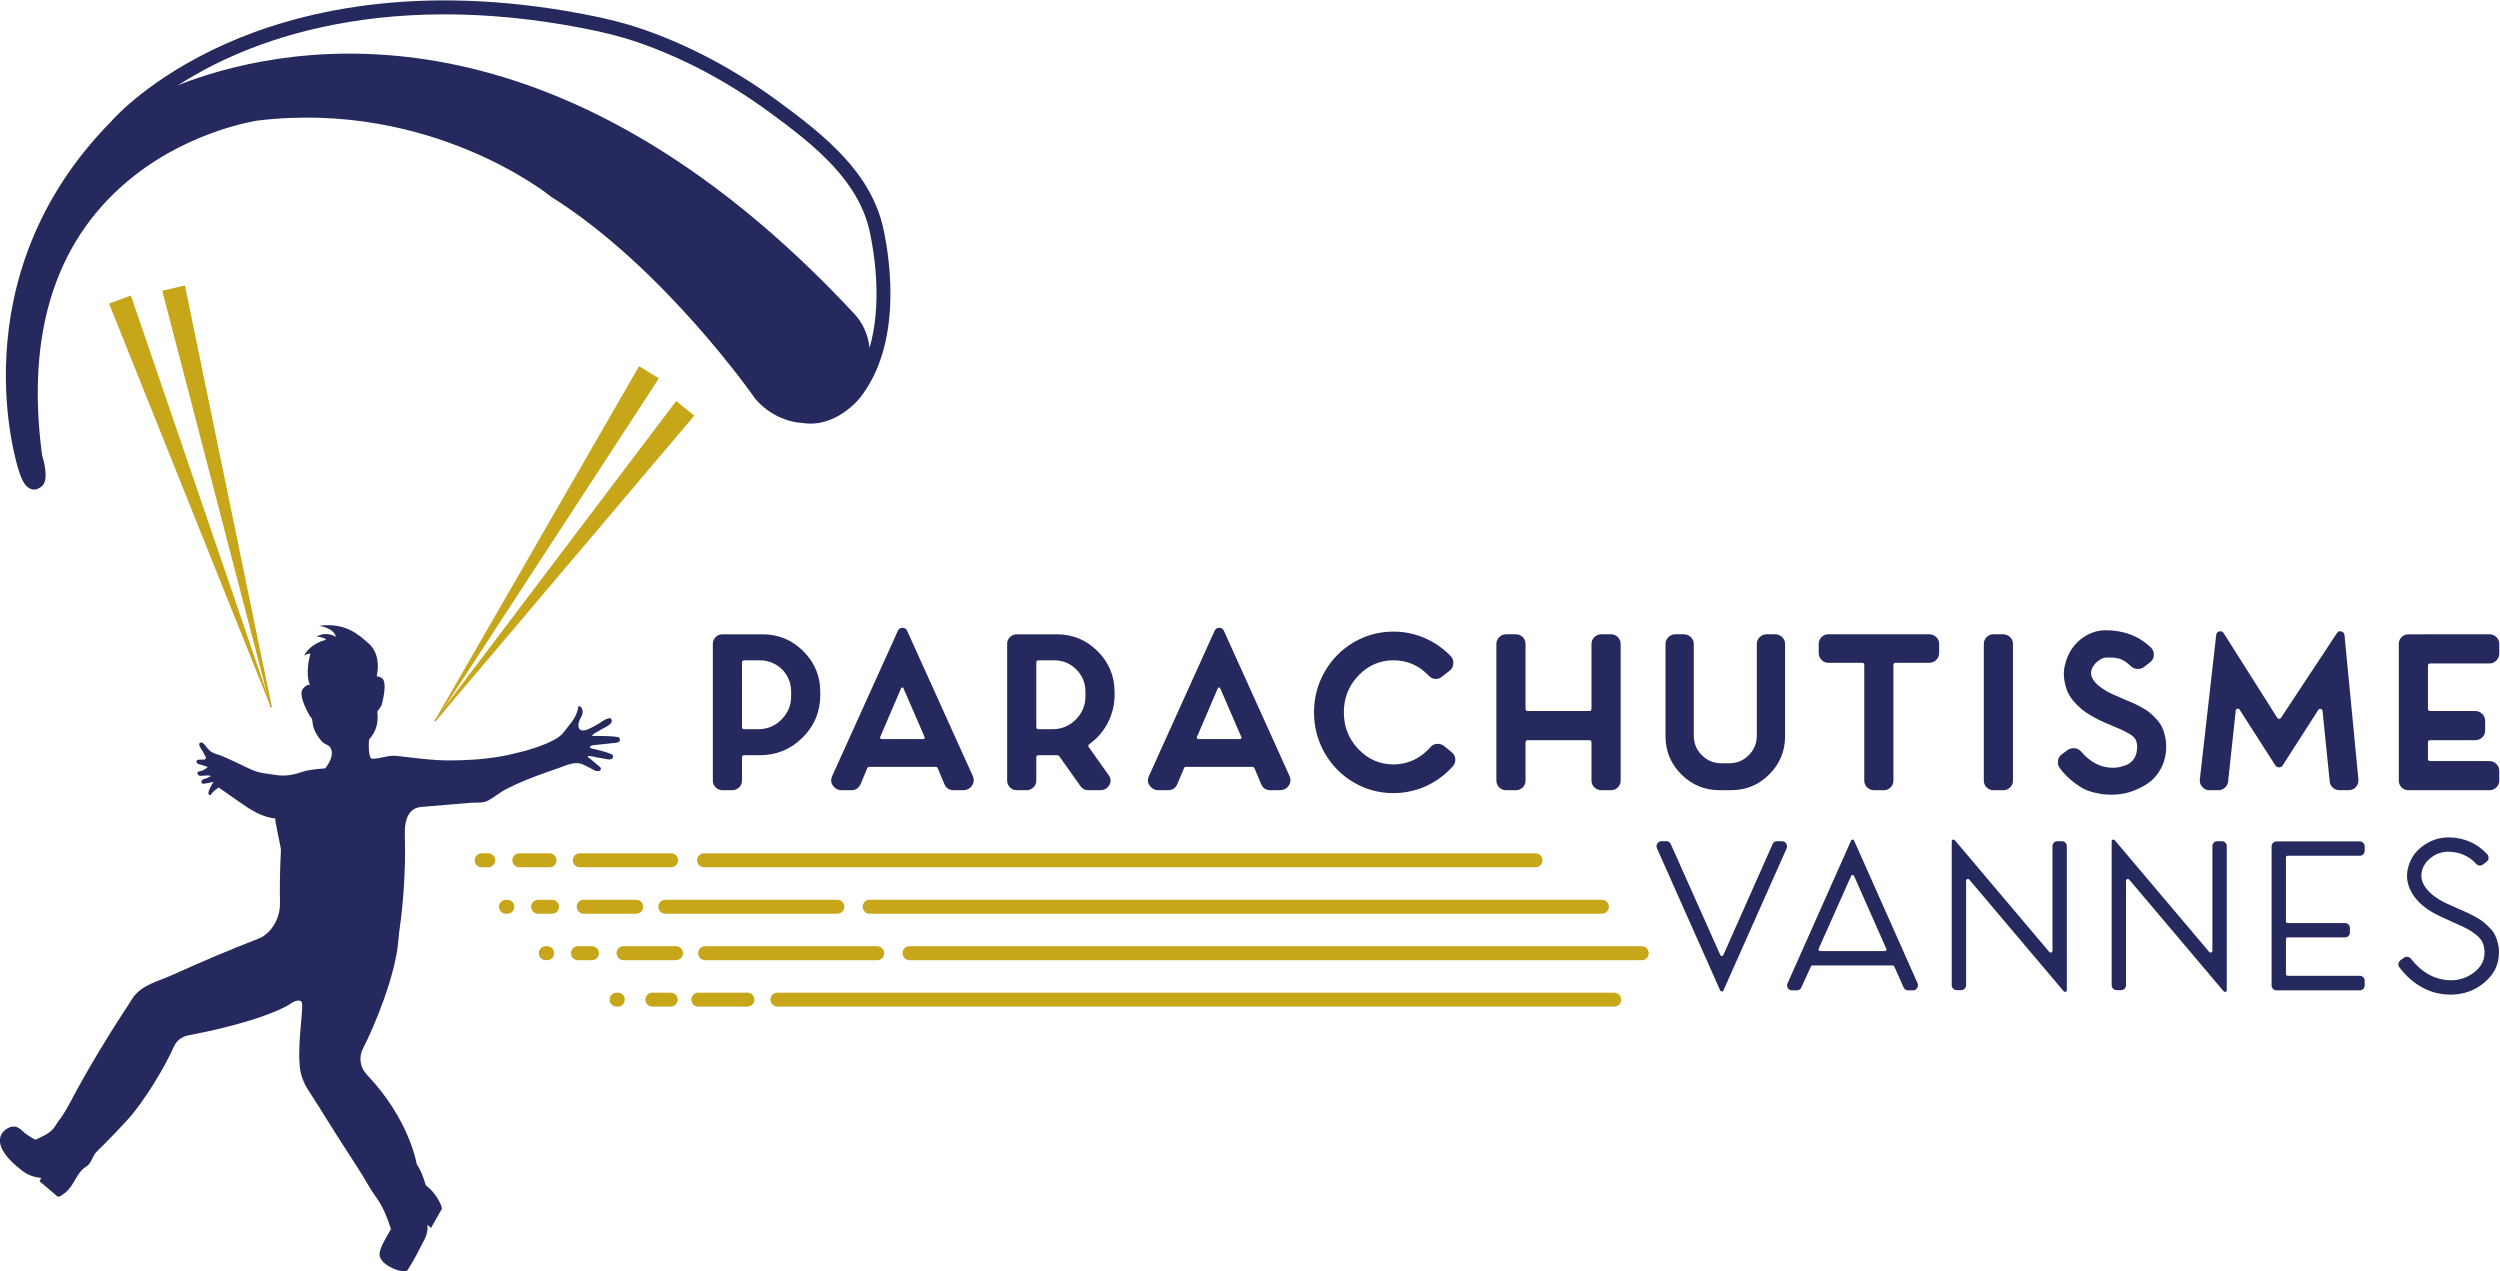 <?xml version="1.0" encoding="UTF-8" standalone="no"?>
<svg
   xmlns:dc="http://purl.org/dc/elements/1.1/"
   xmlns:cc="http://creativecommons.org/ns#"
   xmlns:rdf="http://www.w3.org/1999/02/22-rdf-syntax-ns#"
   xmlns:svg="http://www.w3.org/2000/svg"
   xmlns="http://www.w3.org/2000/svg"
   viewBox="0 0 746.975 379.809"
   height="379.809"
   width="746.975"
   xml:space="preserve"
   id="svg2"
   version="1.1"><defs
     id="defs6"><clipPath
       id="clipPath18"
       clipPathUnits="userSpaceOnUse"><path
         id="path16"
         d="M 0,428.346 H 719.68 V 0 H 0 Z" /></clipPath></defs><g
     transform="matrix(1.333,0,0,-1.333,-106.299,475.469)"
     id="g10"><g
       id="g14"
       clip-path="url(#clipPath18)"><g
         id="g20"
         transform="translate(257.075,201.692)"><path
           d="m 0,0 c 0,1.273 -0.311,2.446 -0.93,3.52 -0.621,1.072 -1.467,1.917 -2.54,2.539 -1.073,0.619 -2.245,0.93 -3.519,0.93 h -3.52 c -0.336,0 -0.503,-0.169 -0.503,-0.503 V -7.945 c 0,-0.335 0.167,-0.503 0.503,-0.503 h 3.168 c 2.011,0 3.737,0.721 5.178,2.162 C -0.722,-4.845 0,-3.119 0,-1.106 Z m -6.437,12.821 c 3.587,0 6.645,-1.266 9.177,-3.796 2.531,-2.531 3.796,-5.573 3.796,-9.126 v -0.654 c 0,-3.754 -1.325,-6.948 -3.972,-9.578 -2.648,-2.632 -5.85,-3.947 -9.604,-3.947 h -3.469 c -0.336,0 -0.503,-0.168 -0.503,-0.504 v -5.178 c 0,-0.603 -0.218,-1.115 -0.653,-1.534 -0.436,-0.42 -0.956,-0.628 -1.559,-0.628 h -2.162 c -0.604,0 -1.115,0.208 -1.533,0.628 -0.42,0.419 -0.629,0.931 -0.629,1.534 v 30.621 c 0,0.604 0.209,1.114 0.629,1.533 0.418,0.419 0.929,0.629 1.533,0.629 z"
           style="fill:#25295d;fill-opacity:1;fill-rule:nonzero;stroke:none"
           id="path22" /></g><g
         id="g24"
         transform="translate(286.74,191.032)"><path
           d="m 0,0 c 0.1,0 0.184,0.051 0.25,0.15 0.068,0.102 0.068,0.203 0,0.303 l -4.726,10.911 c -0.033,0.134 -0.116,0.201 -0.251,0.201 -0.134,0 -0.234,-0.067 -0.301,-0.201 L -9.704,0.453 C -9.739,0.353 -9.73,0.252 -9.68,0.15 -9.628,0.051 -9.537,0 -9.402,0 Z M -3.671,24.287 11.061,-8.296 c 0.403,-0.973 0.218,-1.828 -0.552,-2.564 -0.436,-0.403 -0.99,-0.603 -1.661,-0.603 H 6.787 c -1.039,0 -1.743,0.468 -2.111,1.407 l -1.459,3.469 c -0.1,0.234 -0.251,0.353 -0.452,0.353 h -14.934 c -0.234,0 -0.385,-0.119 -0.453,-0.353 l -1.457,-3.469 c -0.402,-0.939 -1.106,-1.407 -2.111,-1.407 h -2.113 c -0.671,0 -1.206,0.2 -1.608,0.603 -0.805,0.736 -0.989,1.591 -0.553,2.564 l 14.731,32.583 c 0.202,0.435 0.546,0.653 1.031,0.653 0.487,0 0.831,-0.218 1.031,-0.653"
           style="fill:#25295d;fill-opacity:1;fill-rule:nonzero;stroke:none"
           id="path26" /></g><g
         id="g28"
         transform="translate(323.042,201.692)"><path
           d="m 0,0 c 0,1.911 -0.679,3.553 -2.037,4.927 -1.358,1.374 -3.009,2.062 -4.952,2.062 h -3.52 c -0.335,0 -0.503,-0.169 -0.503,-0.503 V -7.945 c 0,-0.335 0.168,-0.503 0.503,-0.503 h 3.168 c 2.011,0 3.737,0.721 5.178,2.162 C -0.721,-4.845 0,-3.119 0,-1.106 Z m -6.437,12.821 c 3.587,0 6.645,-1.266 9.177,-3.796 2.531,-2.531 3.796,-5.573 3.796,-9.126 v -0.654 c 0,-2.179 -0.494,-4.241 -1.483,-6.184 -0.99,-1.945 -2.372,-3.554 -4.149,-4.828 -0.267,-0.168 -0.319,-0.401 -0.151,-0.704 l 4.426,-6.235 c 0.635,-0.872 0.619,-1.743 -0.051,-2.614 -0.436,-0.536 -1.039,-0.804 -1.809,-0.804 H 0.654 c -0.739,0 -1.325,0.301 -1.76,0.905 l -4.777,6.737 c -0.101,0.134 -0.252,0.202 -0.452,0.202 h -0.705 -3.469 c -0.335,0 -0.503,-0.168 -0.503,-0.504 v -5.178 c 0,-0.603 -0.218,-1.115 -0.653,-1.534 -0.436,-0.42 -0.956,-0.628 -1.559,-0.628 h -2.163 c -0.603,0 -1.114,0.208 -1.532,0.628 -0.42,0.419 -0.629,0.931 -0.629,1.534 v 30.621 c 0,0.604 0.209,1.114 0.629,1.533 0.418,0.419 0.929,0.629 1.532,0.629 z"
           style="fill:#25295d;fill-opacity:1;fill-rule:nonzero;stroke:none"
           id="path30" /></g><g
         id="g32"
         transform="translate(357.735,191.032)"><path
           d="m 0,0 c 0.101,0 0.184,0.051 0.251,0.15 0.067,0.102 0.067,0.203 0,0.303 l -4.726,10.911 c -0.034,0.134 -0.117,0.201 -0.252,0.201 -0.133,0 -0.234,-0.067 -0.301,-0.201 L -9.704,0.453 C -9.738,0.353 -9.729,0.252 -9.679,0.15 -9.629,0.051 -9.537,0 -9.403,0 Z M -3.67,24.287 11.062,-8.296 c 0.402,-0.973 0.218,-1.828 -0.553,-2.564 -0.436,-0.403 -0.989,-0.603 -1.66,-0.603 H 6.788 c -1.039,0 -1.744,0.468 -2.112,1.407 l -1.458,3.469 c -0.101,0.234 -0.252,0.353 -0.452,0.353 h -14.934 c -0.235,0 -0.385,-0.119 -0.453,-0.353 l -1.458,-3.469 c -0.402,-0.939 -1.106,-1.407 -2.111,-1.407 h -2.112 c -0.671,0 -1.207,0.2 -1.61,0.603 -0.803,0.736 -0.988,1.591 -0.552,2.564 l 14.732,32.583 c 0.201,0.435 0.545,0.653 1.031,0.653 0.486,0 0.83,-0.218 1.031,-0.653"
           style="fill:#25295d;fill-opacity:1;fill-rule:nonzero;stroke:none"
           id="path34" /></g><g
         id="g36"
         transform="translate(405.099,188.116)"><path
           d="m 0,0 c 0.503,-0.402 0.788,-0.905 0.856,-1.508 0.032,-0.603 -0.135,-1.14 -0.503,-1.61 -1.71,-1.944 -3.73,-3.444 -6.06,-4.499 -2.329,-1.057 -4.768,-1.584 -7.315,-1.584 -3.218,0 -6.193,0.805 -8.925,2.413 -2.733,1.609 -4.894,3.805 -6.487,6.587 -1.592,2.782 -2.387,5.815 -2.387,9.1 0,3.286 0.795,6.319 2.387,9.102 1.593,2.782 3.754,4.978 6.487,6.586 2.732,1.61 5.707,2.414 8.925,2.414 2.446,0 4.777,-0.478 6.988,-1.433 2.213,-0.955 4.174,-2.321 5.883,-4.098 C 0.285,21.001 0.47,20.448 0.402,19.811 0.369,19.174 0.101,18.655 -0.401,18.252 l -1.761,-1.357 c -0.436,-0.369 -0.93,-0.537 -1.483,-0.503 -0.553,0.033 -1.031,0.268 -1.433,0.704 -2.179,2.313 -4.827,3.469 -7.944,3.469 -3.051,0 -5.666,-1.14 -7.844,-3.419 -2.18,-2.28 -3.268,-5.028 -3.268,-8.247 0,-3.217 1.088,-5.965 3.268,-8.246 2.178,-2.279 4.793,-3.419 7.844,-3.419 1.072,0 2.112,0.152 3.117,0.453 1.006,0.301 1.944,0.746 2.816,1.333 0.871,0.585 1.659,1.282 2.363,2.085 0.368,0.437 0.846,0.68 1.433,0.73 0.586,0.051 1.114,-0.093 1.584,-0.427 z"
           style="fill:#25295d;fill-opacity:1;fill-rule:nonzero;stroke:none"
           id="path38" /></g><g
         id="g40"
         transform="translate(440.849,214.514)"><path
           d="m 0,0 c 0.603,0 1.114,-0.21 1.533,-0.629 0.419,-0.419 0.629,-0.93 0.629,-1.533 v -30.622 c 0,-0.602 -0.21,-1.114 -0.629,-1.533 -0.419,-0.42 -0.93,-0.628 -1.533,-0.628 h -2.162 c -0.604,0 -1.123,0.208 -1.559,0.628 -0.436,0.419 -0.653,0.931 -0.653,1.533 v 8.548 c 0,0.335 -0.168,0.503 -0.503,0.503 h -13.777 c -0.335,0 -0.504,-0.168 -0.504,-0.503 v -8.548 c 0,-0.602 -0.208,-1.114 -0.628,-1.533 -0.419,-0.42 -0.93,-0.628 -1.533,-0.628 h -2.213 c -0.603,0 -1.114,0.208 -1.533,0.628 -0.419,0.419 -0.628,0.931 -0.628,1.533 v 30.622 c 0,0.603 0.209,1.114 0.628,1.533 0.419,0.419 0.93,0.629 1.533,0.629 h 2.213 c 0.603,0 1.114,-0.21 1.533,-0.629 0.42,-0.419 0.628,-0.93 0.628,-1.533 v -14.532 c 0,-0.335 0.169,-0.503 0.504,-0.503 h 13.777 c 0.335,0 0.503,0.168 0.503,0.503 v 14.532 c 0,0.603 0.217,1.114 0.653,1.533 C -3.285,-0.21 -2.766,0 -2.162,0 Z"
           style="fill:#25295d;fill-opacity:1;fill-rule:nonzero;stroke:none"
           id="path42" /></g><g
         id="g44"
         transform="translate(477.653,214.514)"><path
           d="m 0,0 c 0.603,0 1.123,-0.21 1.559,-0.629 0.435,-0.419 0.653,-0.93 0.653,-1.533 v -20.715 c 0,-3.32 -1.181,-6.161 -3.545,-8.524 -2.363,-2.362 -5.22,-3.544 -8.573,-3.544 h -2.564 c -3.352,0 -6.21,1.182 -8.572,3.544 -2.363,2.363 -3.545,5.204 -3.545,8.524 v 20.715 c 0,0.603 0.218,1.114 0.654,1.533 0.435,0.419 0.937,0.629 1.508,0.629 h 1.961 c 0.604,0 1.122,-0.21 1.558,-0.629 0.436,-0.419 0.654,-0.93 0.654,-1.533 v -20.565 c 0,-1.709 0.603,-3.168 1.811,-4.374 1.207,-1.207 2.664,-1.811 4.374,-1.811 h 1.76 c 1.709,0 3.167,0.604 4.374,1.811 1.206,1.206 1.81,2.665 1.81,4.374 v 20.565 c 0,0.603 0.217,1.114 0.653,1.533 C -3.034,-0.21 -2.514,0 -1.911,0 Z"
           style="fill:#25295d;fill-opacity:1;fill-rule:nonzero;stroke:none"
           id="path46" /></g><g
         id="g48"
         transform="translate(512.195,214.514)"><path
           d="m 0,0 c 0.604,0 1.124,-0.21 1.56,-0.629 0.434,-0.419 0.652,-0.93 0.652,-1.533 V -4.173 C 2.212,-4.777 1.994,-5.297 1.56,-5.732 1.124,-6.168 0.604,-6.386 0,-6.386 h -7.542 c -0.336,0 -0.503,-0.168 -0.503,-0.503 v -25.895 c 0,-0.602 -0.21,-1.114 -0.628,-1.533 -0.42,-0.42 -0.931,-0.628 -1.534,-0.628 h -2.162 c -0.603,0 -1.123,0.208 -1.559,0.628 -0.436,0.419 -0.653,0.931 -0.653,1.533 v 25.895 c 0,0.335 -0.168,0.503 -0.503,0.503 h -7.542 c -0.603,0 -1.115,0.218 -1.534,0.654 -0.419,0.435 -0.628,0.955 -0.628,1.559 v 2.011 c 0,0.603 0.209,1.114 0.628,1.533 0.419,0.419 0.931,0.629 1.534,0.629 z"
           style="fill:#25295d;fill-opacity:1;fill-rule:nonzero;stroke:none"
           id="path50" /></g><g
         id="g52"
         transform="translate(528.787,214.514)"><path
           d="m 0,0 c 0.569,0 1.073,-0.21 1.509,-0.629 0.434,-0.419 0.653,-0.93 0.653,-1.533 v -30.622 c 0,-0.402 -0.1,-0.771 -0.302,-1.106 C 1.659,-34.225 1.391,-34.485 1.055,-34.669 0.72,-34.854 0.369,-34.945 0,-34.945 h -2.213 c -0.603,0 -1.114,0.208 -1.533,0.628 -0.42,0.419 -0.629,0.931 -0.629,1.533 v 30.622 c 0,0.603 0.209,1.114 0.629,1.533 C -3.327,-0.21 -2.816,0 -2.213,0 Z"
           style="fill:#25295d;fill-opacity:1;fill-rule:nonzero;stroke:none"
           id="path54" /></g><g
         id="g56"
         transform="translate(555.786,199.982)"><path
           d="m 0,0 c 0.805,-0.335 1.424,-0.595 1.86,-0.779 0.436,-0.185 1.065,-0.495 1.886,-0.93 0.821,-0.437 1.475,-0.847 1.961,-1.232 0.486,-0.386 1.022,-0.898 1.609,-1.535 0.586,-0.636 1.031,-1.29 1.333,-1.96 0.301,-0.67 0.536,-1.475 0.704,-2.414 0.167,-0.939 0.201,-1.926 0.101,-2.965 -0.169,-1.509 -0.596,-2.85 -1.283,-4.024 -0.688,-1.173 -1.483,-2.095 -2.389,-2.765 -0.904,-0.67 -1.903,-1.232 -2.99,-1.684 -1.09,-0.452 -2.072,-0.754 -2.942,-0.904 -0.872,-0.152 -1.66,-0.227 -2.364,-0.227 -0.636,0 -1.182,0.018 -1.634,0.05 -0.452,0.033 -1.165,0.15 -2.137,0.351 -0.972,0.202 -1.844,0.496 -2.614,0.88 -0.772,0.386 -1.66,0.982 -2.665,1.785 -1.005,0.805 -1.928,1.76 -2.766,2.867 -0.368,0.502 -0.502,1.073 -0.402,1.71 0.067,0.602 0.369,1.088 0.905,1.457 l 1.307,0.956 c 0.469,0.301 0.989,0.418 1.559,0.352 0.569,-0.068 1.039,-0.319 1.408,-0.755 2.078,-2.413 4.442,-3.62 7.09,-3.62 0.435,0 0.879,0.041 1.333,0.126 0.452,0.083 1.005,0.242 1.658,0.478 0.654,0.234 1.207,0.661 1.66,1.281 0.452,0.621 0.711,1.366 0.779,2.238 0.133,1.274 -0.151,2.229 -0.855,2.866 -0.704,0.636 -2.262,1.441 -4.676,2.415 -2.112,0.87 -3.687,1.624 -4.727,2.261 -0.771,0.436 -1.475,0.913 -2.111,1.434 -0.637,0.518 -1.275,1.156 -1.911,1.91 -0.637,0.755 -1.115,1.55 -1.433,2.389 -0.318,0.837 -0.537,1.793 -0.653,2.866 -0.118,1.072 0.007,2.195 0.376,3.369 0.605,2.145 1.743,3.879 3.42,5.204 1.676,1.323 3.536,1.986 5.582,1.986 C 0,15.437 3.352,14.162 6.034,11.616 6.537,11.146 6.771,10.567 6.738,9.881 6.704,9.193 6.419,8.648 5.883,8.247 L 4.525,7.191 C 4.089,6.889 3.604,6.746 3.067,6.764 2.531,6.78 2.062,6.972 1.66,7.342 0.687,8.247 -0.176,8.816 -0.93,9.051 -1.684,9.285 -2.732,9.369 -4.072,9.303 -4.609,9.269 -5.212,8.984 -5.883,8.448 -6.553,7.911 -7.006,7.274 -7.24,6.537 -7.676,4.961 -6.586,3.402 -3.972,1.861 c 0.77,-0.47 2.062,-1.073 3.871,-1.81 z"
           style="fill:#25295d;fill-opacity:1;fill-rule:nonzero;stroke:none"
           id="path58" /></g><g
         id="g60"
         transform="translate(604.534,215.167)"><path
           d="m 0,0 c 0.418,-0.101 0.662,-0.386 0.729,-0.855 l 3.118,-32.38 c 0.032,-0.638 -0.159,-1.192 -0.579,-1.661 -0.419,-0.469 -0.964,-0.703 -1.634,-0.703 h -2.061 c -0.369,0 -0.713,0.082 -1.031,0.251 -0.318,0.167 -0.578,0.402 -0.779,0.704 -0.202,0.302 -0.319,0.636 -0.352,1.006 L -4.198,-17.8 c -0.033,0.235 -0.168,0.377 -0.403,0.427 -0.235,0.052 -0.419,-0.024 -0.552,-0.226 l -7.995,-12.469 c -0.168,-0.27 -0.427,-0.403 -0.78,-0.403 -0.352,0 -0.628,0.133 -0.829,0.403 l -7.994,12.469 c -0.135,0.235 -0.319,0.319 -0.554,0.251 -0.235,-0.066 -0.352,-0.217 -0.352,-0.452 l -1.709,-15.889 c -0.068,-0.536 -0.311,-0.989 -0.73,-1.357 -0.419,-0.37 -0.896,-0.553 -1.432,-0.553 h -2.012 c -0.637,0 -1.173,0.243 -1.608,0.728 -0.436,0.486 -0.621,1.048 -0.554,1.685 l 3.671,32.381 c 0.032,0.436 0.268,0.704 0.704,0.805 0.434,0.101 0.771,-0.05 1.005,-0.453 l 11.967,-18.905 c 0.101,-0.168 0.243,-0.251 0.427,-0.251 0.184,0 0.327,0.083 0.428,0.251 L -0.98,-0.402 C -0.746,-0.034 -0.42,0.101 0,0"
           style="fill:#25295d;fill-opacity:1;fill-rule:nonzero;stroke:none"
           id="path62" /></g><g
         id="g64"
         transform="translate(637.744,214.514)"><path
           d="m 0,0 c 0.604,0 1.123,-0.21 1.559,-0.629 0.435,-0.419 0.653,-0.93 0.653,-1.533 V -4.324 C 2.212,-4.928 1.994,-5.448 1.559,-5.883 1.123,-6.319 0.604,-6.537 0,-6.537 h -13.274 c -0.335,0 -0.503,-0.168 -0.503,-0.503 v -9.654 c 0,-0.335 0.168,-0.503 0.503,-0.503 h 10.106 c 0.604,0 1.123,-0.218 1.559,-0.653 0.435,-0.436 0.654,-0.955 0.654,-1.559 v -2.162 c 0,-0.603 -0.219,-1.114 -0.654,-1.533 -0.436,-0.42 -0.955,-0.629 -1.559,-0.629 h -10.106 c -0.335,0 -0.503,-0.168 -0.503,-0.503 v -3.67 c 0,-0.336 0.168,-0.504 0.503,-0.504 H 0 c 0.604,0 1.123,-0.217 1.559,-0.652 0.435,-0.437 0.653,-0.956 0.653,-1.559 v -2.163 c 0,-0.602 -0.218,-1.114 -0.653,-1.533 C 1.123,-34.737 0.604,-34.945 0,-34.945 h -18.152 c -0.603,0 -1.114,0.208 -1.533,0.628 -0.419,0.419 -0.628,0.931 -0.628,1.533 v 30.622 c 0,0.603 0.209,1.114 0.628,1.533 0.419,0.419 0.93,0.629 1.533,0.629 z"
           style="fill:#25295d;fill-opacity:1;fill-rule:nonzero;stroke:none"
           id="path66" /></g><g
         id="g68"
         transform="translate(465.335,142.65)"><path
           d="m 0,0 c 0.066,-0.168 0.183,-0.252 0.352,-0.252 0.167,0 0.284,0.084 0.352,0.252 l 11.011,24.788 c 0.201,0.47 0.553,0.704 1.056,0.704 h 1.056 c 0.268,0 0.503,-0.084 0.703,-0.252 0.202,-0.168 0.336,-0.369 0.403,-0.603 0.067,-0.236 0.05,-0.486 -0.05,-0.753 L 0.704,-7.994 C 0.636,-8.128 0.519,-8.196 0.352,-8.196 0.183,-8.196 0.066,-8.128 0,-7.994 l -14.179,31.878 c -0.168,0.367 -0.144,0.727 0.075,1.08 0.217,0.351 0.528,0.528 0.93,0.528 h 1.107 c 0.468,0 0.803,-0.234 1.005,-0.704 z"
           style="fill:#25295d;fill-opacity:1;fill-rule:nonzero;stroke:none"
           id="path70" /></g><g
         id="g72"
         transform="translate(487.407,144.058)"><path
           d="m 0,0 c -0.067,-0.135 -0.058,-0.261 0.025,-0.378 0.084,-0.117 0.193,-0.176 0.328,-0.176 h 14.43 c 0.167,0 0.284,0.059 0.352,0.176 0.067,0.117 0.067,0.243 0,0.378 l -7.19,16.239 c -0.068,0.169 -0.185,0.252 -0.353,0.252 -0.168,0 -0.284,-0.083 -0.351,-0.252 z m -5.983,-9.353 c -0.402,0 -0.713,0.167 -0.93,0.503 -0.219,0.334 -0.243,0.687 -0.075,1.056 L 7.241,24.185 c 0.067,0.167 0.183,0.252 0.351,0.252 0.168,0 0.285,-0.085 0.353,-0.252 L 22.174,-7.794 c 0.133,-0.369 0.093,-0.722 -0.125,-1.056 -0.218,-0.336 -0.528,-0.503 -0.93,-0.503 h -1.107 c -0.47,0 -0.804,0.235 -1.005,0.705 l -2.062,4.625 c -0.067,0.167 -0.184,0.252 -0.351,0.252 H -1.408 c -0.168,0 -0.285,-0.085 -0.351,-0.252 l -2.112,-4.625 c -0.202,-0.47 -0.537,-0.705 -1.005,-0.705 z"
           style="fill:#25295d;fill-opacity:1;fill-rule:nonzero;stroke:none"
           id="path74" /></g><g
         id="g76"
         transform="translate(539.096,143.303)"><path
           d="m 0,0 c 0.133,-0.135 0.284,-0.168 0.452,-0.1 0.167,0.066 0.252,0.183 0.252,0.351 v 23.481 c 0,0.302 0.108,0.562 0.327,0.78 0.217,0.217 0.477,0.327 0.779,0.327 h 1.005 c 0.302,0 0.561,-0.11 0.78,-0.327 0.217,-0.218 0.327,-0.478 0.327,-0.78 v -32.28 c 0,-0.201 -0.085,-0.326 -0.252,-0.377 -0.168,-0.05 -0.318,-0.008 -0.452,0.126 l -21.168,25.04 c -0.135,0.133 -0.286,0.167 -0.453,0.101 -0.168,-0.069 -0.251,-0.186 -0.251,-0.353 v -23.43 c 0,-0.302 -0.109,-0.562 -0.327,-0.78 -0.218,-0.218 -0.478,-0.327 -0.78,-0.327 h -1.005 c -0.301,0 -0.562,0.109 -0.779,0.327 -0.219,0.218 -0.328,0.478 -0.328,0.78 v 32.23 c 0,0.2 0.084,0.326 0.252,0.376 0.167,0.051 0.318,0.009 0.453,-0.125 z"
           style="fill:#25295d;fill-opacity:1;fill-rule:nonzero;stroke:none"
           id="path78" /></g><g
         id="g80"
         transform="translate(574.945,143.303)"><path
           d="m 0,0 c 0.133,-0.135 0.284,-0.168 0.452,-0.1 0.167,0.066 0.252,0.183 0.252,0.351 v 23.481 c 0,0.302 0.108,0.562 0.327,0.78 0.217,0.217 0.477,0.327 0.779,0.327 h 1.006 c 0.301,0 0.56,-0.11 0.779,-0.327 0.217,-0.218 0.327,-0.478 0.327,-0.78 v -32.28 c 0,-0.201 -0.085,-0.326 -0.252,-0.377 -0.168,-0.05 -0.318,-0.008 -0.452,0.126 l -21.168,25.04 c -0.135,0.133 -0.285,0.167 -0.453,0.101 -0.168,-0.069 -0.251,-0.186 -0.251,-0.353 v -23.43 c 0,-0.302 -0.109,-0.562 -0.327,-0.78 -0.218,-0.218 -0.478,-0.327 -0.78,-0.327 h -1.005 c -0.301,0 -0.562,0.109 -0.779,0.327 -0.219,0.218 -0.327,0.478 -0.327,0.78 v 32.23 c 0,0.2 0.083,0.326 0.251,0.376 0.167,0.051 0.318,0.009 0.453,-0.125 z"
           style="fill:#25295d;fill-opacity:1;fill-rule:nonzero;stroke:none"
           id="path82" /></g><g
         id="g84"
         transform="translate(590.027,134.706)"><path
           d="M 0,0 C -0.301,0 -0.562,0.107 -0.779,0.327 -0.998,0.544 -1.106,0.805 -1.106,1.106 V 32.28 c 0,0.301 0.108,0.561 0.327,0.78 0.217,0.217 0.478,0.327 0.779,0.327 h 18.654 c 0.302,0 0.561,-0.11 0.78,-0.327 0.217,-0.219 0.327,-0.479 0.327,-0.78 v -1.006 c 0,-0.301 -0.11,-0.562 -0.327,-0.779 -0.219,-0.219 -0.478,-0.327 -0.78,-0.327 H 2.514 c -0.268,0 -0.402,-0.134 -0.402,-0.402 v -14.28 c 0,-0.268 0.134,-0.403 0.402,-0.403 h 12.821 c 0.336,0 0.603,-0.108 0.805,-0.325 0.201,-0.22 0.302,-0.479 0.302,-0.779 v -1.007 c 0,-0.302 -0.101,-0.562 -0.302,-0.78 -0.202,-0.217 -0.469,-0.326 -0.805,-0.326 H 2.514 c -0.268,0 -0.402,-0.134 -0.402,-0.402 V 3.62 c 0,-0.235 0.134,-0.352 0.402,-0.352 h 16.14 c 0.302,0 0.561,-0.11 0.78,-0.328 0.217,-0.217 0.327,-0.476 0.327,-0.779 V 1.106 c 0,-0.301 -0.11,-0.562 -0.327,-0.779 C 19.215,0.107 18.956,0 18.654,0 Z"
           style="fill:#25295d;fill-opacity:1;fill-rule:nonzero;stroke:none"
           id="path86" /></g><g
         id="g88"
         transform="translate(630.756,153.007)"><path
           d="M 0,0 C 0.837,-0.369 1.483,-0.653 1.936,-0.854 2.388,-1.056 2.999,-1.366 3.77,-1.785 4.542,-2.205 5.136,-2.582 5.556,-2.916 5.974,-3.252 6.46,-3.695 7.013,-4.248 7.567,-4.802 7.977,-5.354 8.246,-5.907 8.513,-6.461 8.74,-7.123 8.924,-7.895 9.108,-8.665 9.167,-9.47 9.1,-10.308 9,-12.754 7.901,-14.85 5.806,-16.593 3.712,-18.335 1.256,-19.224 -1.56,-19.258 h -0.1 c -4.526,0 -8.364,2.029 -11.514,6.085 -0.201,0.268 -0.277,0.552 -0.226,0.855 0.05,0.301 0.192,0.553 0.427,0.754 l 0.855,0.603 c 0.234,0.168 0.493,0.226 0.779,0.176 0.284,-0.05 0.528,-0.194 0.729,-0.428 2.547,-3.217 5.565,-4.826 9.05,-4.826 1.944,0.033 3.654,0.628 5.13,1.784 1.474,1.157 2.245,2.523 2.312,4.099 0.034,0.904 -0.084,1.701 -0.351,2.388 -0.27,0.687 -0.772,1.324 -1.509,1.911 -0.738,0.585 -1.467,1.063 -2.188,1.432 -0.721,0.369 -1.768,0.856 -3.142,1.458 -2.078,0.905 -3.603,1.643 -4.575,2.213 -2.213,1.307 -3.788,2.874 -4.727,4.701 -0.939,1.826 -1.123,3.679 -0.553,5.556 0.536,1.911 1.676,3.476 3.419,4.701 1.743,1.224 3.671,1.818 5.783,1.785 C 1.458,15.89 4.29,14.615 6.536,12.168 6.738,11.899 6.82,11.606 6.788,11.288 6.753,10.969 6.603,10.71 6.335,10.509 L 5.531,9.905 C 4.994,9.536 4.492,9.587 4.022,10.057 2.413,11.799 0.384,12.704 -2.062,12.771 -3.437,12.805 -4.694,12.428 -5.833,11.641 -6.973,10.852 -7.727,9.855 -8.096,8.648 -8.264,8.045 -8.306,7.449 -8.222,6.863 -8.138,6.277 -7.929,5.707 -7.593,5.154 -7.258,4.602 -6.806,4.055 -6.235,3.52 -5.666,2.983 -4.996,2.48 -4.225,2.012 -3.353,1.509 -1.945,0.837 0,0"
           style="fill:#25295d;fill-opacity:1;fill-rule:nonzero;stroke:none"
           id="path90" /></g><g
         id="g92"
         transform="translate(423.927,162.289)"><path
           d="m 0,0 h -186.368 c -0.864,0 -1.565,0.7 -1.565,1.564 0,0.865 0.701,1.565 1.565,1.565 H 0 c 0.864,0 1.564,-0.7 1.564,-1.565 C 1.564,0.7 0.864,0 0,0"
           style="fill:#c7a619;fill-opacity:1;fill-rule:nonzero;stroke:none"
           id="path94" /></g><g
         id="g96"
         transform="translate(202.924,162.289)"><path
           d="m 0,0 h -6.779 c -0.865,0 -1.565,0.7 -1.565,1.564 0,0.865 0.7,1.565 1.565,1.565 H 0 c 0.865,0 1.565,-0.7 1.565,-1.565 C 1.565,0.7 0.865,0 0,0"
           style="fill:#c7a619;fill-opacity:1;fill-rule:nonzero;stroke:none"
           id="path98" /></g><g
         id="g100"
         transform="translate(189.178,162.289)"><path
           d="m 0,0 h -1.478 c -0.864,0 -1.564,0.7 -1.564,1.564 0,0.865 0.7,1.565 1.564,1.565 H 0 c 0.864,0 1.565,-0.7 1.565,-1.565 C 1.565,0.7 0.864,0 0,0"
           style="fill:#c7a619;fill-opacity:1;fill-rule:nonzero;stroke:none"
           id="path102" /></g><g
         id="g104"
         transform="translate(230.178,162.289)"><path
           d="m 0,0 h -20.483 c -0.864,0 -1.565,0.7 -1.565,1.564 0,0.865 0.701,1.565 1.565,1.565 H 0 c 0.864,0 1.564,-0.7 1.564,-1.565 C 1.564,0.7 0.864,0 0,0"
           style="fill:#c7a619;fill-opacity:1;fill-rule:nonzero;stroke:none"
           id="path106" /></g><g
         id="g108"
         transform="translate(441.564,131.058)"><path
           d="m 0,0 h -187.555 c -0.864,0 -1.565,0.701 -1.565,1.565 0,0.864 0.701,1.565 1.565,1.565 H 0 C 0.864,3.13 1.564,2.429 1.564,1.565 1.564,0.701 0.864,0 0,0"
           style="fill:#c7a619;fill-opacity:1;fill-rule:nonzero;stroke:none"
           id="path110" /></g><g
         id="g112"
         transform="translate(247.28,131.058)"><path
           d="m 0,0 h -11.015 c -0.864,0 -1.564,0.701 -1.564,1.565 0,0.864 0.7,1.565 1.564,1.565 H 0 C 0.864,3.13 1.565,2.429 1.565,1.565 1.565,0.701 0.864,0 0,0"
           style="fill:#c7a619;fill-opacity:1;fill-rule:nonzero;stroke:none"
           id="path114" /></g><g
         id="g116"
         transform="translate(230.091,131.058)"><path
           d="m 0,0 h -4.124 c -0.864,0 -1.565,0.701 -1.565,1.565 0,0.864 0.701,1.565 1.565,1.565 H 0 C 0.864,3.13 1.565,2.429 1.565,1.565 1.565,0.701 0.864,0 0,0"
           style="fill:#c7a619;fill-opacity:1;fill-rule:nonzero;stroke:none"
           id="path118" /></g><g
         id="g120"
         transform="translate(218.22,131.058)"><path
           d="m 0,0 h -0.261 c -0.864,0 -1.565,0.701 -1.565,1.565 0,0.864 0.701,1.565 1.565,1.565 H 0 C 0.864,3.13 1.564,2.429 1.564,1.565 1.564,0.701 0.864,0 0,0"
           style="fill:#c7a619;fill-opacity:1;fill-rule:nonzero;stroke:none"
           id="path122" /></g><g
         id="g124"
         transform="translate(438.808,151.879)"><path
           d="m 0,0 h -164.131 c -0.865,0 -1.565,0.7 -1.565,1.564 0,0.864 0.7,1.565 1.565,1.565 H 0 C 0.864,3.129 1.565,2.428 1.565,1.564 1.565,0.7 0.864,0 0,0"
           style="fill:#c7a619;fill-opacity:1;fill-rule:nonzero;stroke:none"
           id="path126" /></g><g
         id="g128"
         transform="translate(267.441,151.879)"><path
           d="m 0,0 h -38.574 c -0.865,0 -1.565,0.7 -1.565,1.564 0,0.864 0.7,1.565 1.565,1.565 H 0 C 0.864,3.129 1.564,2.428 1.564,1.564 1.564,0.7 0.864,0 0,0"
           style="fill:#c7a619;fill-opacity:1;fill-rule:nonzero;stroke:none"
           id="path130" /></g><g
         id="g132"
         transform="translate(222.34,151.879)"><path
           d="m 0,0 h -11.764 c -0.864,0 -1.564,0.7 -1.564,1.564 0,0.864 0.7,1.565 1.564,1.565 H 0 C 0.864,3.129 1.564,2.428 1.564,1.564 1.564,0.7 0.864,0 0,0"
           style="fill:#c7a619;fill-opacity:1;fill-rule:nonzero;stroke:none"
           id="path134" /></g><g
         id="g136"
         transform="translate(203.494,151.879)"><path
           d="m 0,0 h -3.141 c -0.865,0 -1.565,0.7 -1.565,1.564 0,0.864 0.7,1.565 1.565,1.565 H 0 C 0.864,3.129 1.564,2.428 1.564,1.564 1.564,0.7 0.864,0 0,0"
           style="fill:#c7a619;fill-opacity:1;fill-rule:nonzero;stroke:none"
           id="path138" /></g><g
         id="g140"
         transform="translate(193.46,151.879)"><path
           d="m 0,0 h -0.304 c -0.864,0 -1.564,0.7 -1.564,1.564 0,0.864 0.7,1.565 1.564,1.565 H 0 C 0.864,3.129 1.564,2.428 1.564,1.564 1.564,0.7 0.864,0 0,0"
           style="fill:#c7a619;fill-opacity:1;fill-rule:nonzero;stroke:none"
           id="path142" /></g><g
         id="g144"
         transform="translate(447.737,141.468)"><path
           d="m 0,0 h -164.131 c -0.865,0 -1.565,0.701 -1.565,1.565 0,0.864 0.7,1.565 1.565,1.565 H 0 C 0.865,3.13 1.565,2.429 1.565,1.565 1.565,0.701 0.865,0 0,0"
           style="fill:#c7a619;fill-opacity:1;fill-rule:nonzero;stroke:none"
           id="path146" /></g><g
         id="g148"
         transform="translate(276.37,141.468)"><path
           d="m 0,0 h -38.574 c -0.864,0 -1.565,0.701 -1.565,1.565 0,0.864 0.701,1.565 1.565,1.565 H 0 C 0.864,3.13 1.564,2.429 1.564,1.565 1.564,0.701 0.864,0 0,0"
           style="fill:#c7a619;fill-opacity:1;fill-rule:nonzero;stroke:none"
           id="path150" /></g><g
         id="g152"
         transform="translate(231.268,141.468)"><path
           d="m 0,0 h -11.763 c -0.865,0 -1.565,0.701 -1.565,1.565 0,0.864 0.7,1.565 1.565,1.565 H 0 C 0.864,3.13 1.564,2.429 1.564,1.565 1.564,0.701 0.864,0 0,0"
           style="fill:#c7a619;fill-opacity:1;fill-rule:nonzero;stroke:none"
           id="path154" /></g><g
         id="g156"
         transform="translate(212.423,141.468)"><path
           d="m 0,0 h -3.141 c -0.864,0 -1.565,0.701 -1.565,1.565 0,0.864 0.701,1.565 1.565,1.565 H 0 C 0.864,3.13 1.564,2.429 1.564,1.565 1.564,0.701 0.864,0 0,0"
           style="fill:#c7a619;fill-opacity:1;fill-rule:nonzero;stroke:none"
           id="path158" /></g><g
         id="g160"
         transform="translate(202.389,141.468)"><path
           d="m 0,0 h -0.304 c -0.864,0 -1.564,0.701 -1.564,1.565 0,0.864 0.7,1.565 1.564,1.565 H 0 C 0.864,3.13 1.565,2.429 1.565,1.565 1.565,0.701 0.864,0 0,0"
           style="fill:#c7a619;fill-opacity:1;fill-rule:nonzero;stroke:none"
           id="path162" /></g><g
         id="g164"
         transform="translate(274.651,278.7)"><path
           d="m 0,0 c -0.277,2.816 -1.448,5.541 -3.477,7.718 -67.009,71.921 -126.242,60.326 -149.082,52.104 -0.874,-0.315 -1.736,-0.657 -2.586,-1.023 3.376,2.168 7.429,4.443 12.221,6.572 10.683,4.746 26.549,9.402 47.676,9.402 9.265,0 19.541,-0.896 30.834,-3.07 4.981,-0.961 8.777,-1.928 12.309,-3.138 10.12,-3.467 20.025,-8.702 29.441,-15.562 C -12.062,45.28 -2.344,37.391 0.093,25.838 1.179,20.685 2.824,9.763 0,0 m 3.155,26.484 c -2.666,12.638 -12.862,20.952 -23.976,29.048 -9.669,7.045 -19.854,12.425 -30.27,15.994 -3.675,1.259 -7.602,2.261 -12.731,3.249 -37.95,7.31 -64.752,0.432 -80.553,-6.625 -16.788,-7.497 -24.906,-16.571 -25.614,-17.385 -34.786,-35.279 -20.882,-77.708 -20.755,-78.078 0.85,-2.834 1.776,-4.149 3.095,-4.396 0.133,-0.025 0.263,-0.037 0.388,-0.037 0.47,0 0.877,0.162 1.19,0.378 0.392,0.183 0.724,0.484 0.96,0.879 0.91,1.524 0.182,4.667 -0.366,6.49 -3.706,27.894 3.271,48.971 20.738,62.649 13.101,10.259 27.545,12.312 27.666,12.329 38.887,4.622 65.437,-16.863 65.702,-17.081 l 0.162,-0.117 c 25.192,-15.872 45.376,-44.857 45.576,-45.148 l 0.111,-0.141 c 4.227,-4.832 9.43,-5.26 10.407,-5.298 7.48,-1.248 12.78,5.375 13.004,5.66 l 0.002,0.002 C 7.275,0.847 4.698,19.165 3.155,26.484"
           style="fill:#25295d;fill-opacity:1;fill-rule:nonzero;stroke:none"
           id="path166" /></g><g
         id="g168"
         transform="translate(227.436,271.887)"><path
           d="m 0,0 -25.056,-38.431 -12.528,-19.215 -6.265,-9.608 -3.131,-4.804 -1.566,-2.402 -0.784,-1.201 -0.391,-0.6 -0.196,-0.301 -0.098,-0.149 -0.048,-0.076 c -0.019,-0.024 -0.014,-0.061 -0.127,-0.028 -0.081,0.085 -0.045,0.099 -0.032,0.125 l 0.045,0.078 0.089,0.155 0.179,0.311 0.358,0.621 0.716,1.242 1.432,2.485 2.863,4.967 5.728,9.937 11.456,19.874 22.91,39.748 z"
           style="fill:#c7a619;fill-opacity:1;fill-rule:nonzero;stroke:none"
           id="path170" /></g><g
         id="g172"
         transform="translate(235.372,263.529)"><path
           d="M 0,0 -29.02,-34.273 -43.53,-51.41 c -4.825,-5.72 -9.697,-11.404 -14.485,-17.156 l -0.265,0.213 c 4.564,5.93 9.044,11.928 13.57,17.888 l 13.546,17.908 27.092,35.817 z"
           style="fill:#c7a619;fill-opacity:1;fill-rule:nonzero;stroke:none"
           id="path174" /></g><g
         id="g176"
         transform="translate(109.081,290.453)"><path
           d="m 0,0 15.774,-46.122 7.888,-23.06 3.943,-11.53 1.972,-5.766 0.986,-2.882 0.493,-1.441 0.246,-0.721 0.123,-0.36 0.062,-0.181 0.031,-0.09 c 0.008,-0.031 0.041,-0.053 -0.054,-0.122 -0.118,-0.01 -0.107,0.028 -0.121,0.058 l -0.035,0.088 -0.071,0.176 -0.142,0.354 -0.283,0.707 -0.566,1.414 -1.134,2.828 -2.267,5.655 -4.533,11.312 -9.067,22.623 -18.135,45.246 z"
           style="fill:#c7a619;fill-opacity:1;fill-rule:nonzero;stroke:none"
           id="path178" /></g><g
         id="g180"
         transform="translate(121.193,292.71)"><path
           d="m 0,0 9.737,-47.259 4.868,-23.63 c 1.637,-7.873 3.215,-15.759 4.899,-23.622 l -0.331,-0.077 c -1.963,7.797 -4.03,15.57 -6.04,23.357 L 7.062,-47.882 -5.08,-1.183 Z"
           style="fill:#c7a619;fill-opacity:1;fill-rule:nonzero;stroke:none"
           id="path182" /></g><g
         id="g184"
         transform="translate(218.545,191.317)"><path
           d="m 0,0 c -0.058,0.063 -0.13,0.111 -0.216,0.132 -1.131,0.268 -3.665,0.286 -4.829,0.286 -0.333,0 -0.795,-0.088 -1.09,0.111 0.479,0.465 1.212,0.816 1.79,1.146 0.354,0.201 0.726,0.467 1.109,0.61 0.469,0.247 0.975,0.528 1.329,0.934 0.253,0.29 0.312,0.665 0.103,1.007 -0.104,0.17 -0.278,0.186 -0.458,0.157 C -3.042,4.255 -3.681,3.757 -4.332,3.348 -4.867,3.013 -5.412,2.691 -5.974,2.404 -6.657,2.056 -8.152,1.192 -8.863,1.913 -9.225,2.278 -9.195,2.944 -9.08,3.409 c 0.139,0.562 0.504,1.14 0.739,1.67 0.226,0.512 0.184,1.352 -0.225,1.779 -0.08,0.084 -0.536,0.413 -0.576,0.199 C -9.228,6.607 -9.321,6.16 -9.471,5.728 -9.553,5.491 -9.647,5.259 -9.752,5.032 c -0.244,-0.52 -0.539,-1.014 -0.882,-1.474 -0.554,-0.701 -1.107,-1.402 -1.661,-2.102 -0.371,-0.52 -0.829,-0.974 -1.356,-1.333 -0.849,-0.579 -1.78,-1.033 -2.724,-1.435 -1.715,-0.73 -3.502,-1.292 -5.303,-1.766 -0.5,-0.131 -1.006,-0.237 -1.506,-0.368 -0.922,-0.241 -1.854,-0.446 -2.791,-0.621 -3.938,-0.742 -7.963,-1 -11.966,-1.01 -4.077,-0.01 -7.982,0.577 -12.02,1.025 -1.781,0.198 -3.658,-0.692 -5.448,-0.631 -0.895,0.028 -0.812,4.135 -0.59,4.383 1.433,1.602 2.107,3.625 1.77,6.154 l 0.927,1.348 c 0,0 1.602,5.394 0,6.237 -0.668,0.352 -0.959,0.378 -1.073,0.289 0.591,2.627 0.297,5.56 -1.819,7.443 -2.368,2.107 -5.34,4.714 -11.099,3.928 0,0 3.287,-0.393 3.793,-2.473 0,0 -2.023,1.377 -4.355,0.057 0,0 1.742,-0.085 2.163,-0.731 0,0 -3.361,-0.6 -4.931,-3.519 0,0 1.244,0.653 1.391,0.379 0,0 -1.288,-4.103 -0.072,-7.123 -0.136,0.229 -0.516,0.463 -1.529,-0.61 -1.433,-1.517 1.603,-6.389 1.603,-6.389 0.321,-0.251 0.413,-0.468 0.438,-0.856 0.091,-1.398 0.621,-2.662 1.446,-3.783 0.357,-0.485 0.714,-0.961 1.211,-1.295 0.551,-0.37 1.112,-0.431 1.455,-1.078 1.006,-1.901 -1.186,-4.469 -1.208,-4.495 -0.094,-0.11 -1.255,-0.114 -1.485,-0.148 -1.331,-0.199 -2.517,-0.258 -3.814,-0.71 -2.127,-0.74 -3.921,-0.993 -6.155,-0.611 -1.22,0.209 -2.491,0.286 -3.68,0.634 -1.906,0.556 -3.709,1.683 -5.518,2.445 -0.775,0.353 -1.548,0.706 -2.323,1.06 -0.919,0.41 -2.093,0.557 -2.859,1.201 -0.294,0.248 -0.54,0.592 -0.801,0.877 0,0 -0.449,0.702 -0.899,0.955 -0.45,0.253 -1.039,-0.169 -0.506,-1.012 0.483,-0.761 0.951,-1.536 1.307,-2.367 -0.111,-0.176 -0.125,-0.197 -0.236,-0.374 -0.518,-0.025 -1.068,-0.033 -1.492,-0.054 -0.59,-0.028 -0.478,-0.843 0,-0.955 0.507,-0.12 1.348,-0.396 1.84,-0.564 0.101,-0.035 0.18,-0.079 0.253,-0.129 -0.108,-0.137 -0.26,-0.244 -0.413,-0.345 -0.409,-0.272 -0.881,-0.538 -1.376,-0.599 -0.11,-0.013 -0.22,-0.008 -0.317,-0.07 -0.325,-0.206 -0.169,-0.706 0.127,-0.858 0.296,-0.153 0.694,-0.083 1.012,-0.057 0.186,0.016 1.641,0.189 1.641,-0.132 0.004,-0.016 -0.538,-0.274 -0.59,-0.301 -0.286,-0.142 -0.578,-0.227 -0.883,-0.316 -0.226,-0.066 -0.459,-0.172 -0.553,-0.403 -0.136,-0.338 0.002,-0.67 0.411,-0.652 0.618,0.029 2.276,0.436 2.276,0.436 0,0 -0.661,-0.927 -1.054,-1.994 -0.401,-1.089 0.407,-0.97 0.407,-0.97 0.45,0.899 1.798,1.685 1.798,1.685 1.597,-1.119 3.193,-2.238 4.79,-3.357 2.307,-1.618 4.999,-3.354 7.91,-3.579 -0.275,0.011 1.262,-6.529 1.238,-7.013 -0.244,-5.102 -0.279,-8.918 -0.208,-11.823 0.071,-2.916 -1.205,-5.757 -3.584,-7.445 -0.358,-0.255 -0.72,-0.462 -1.073,-0.598 -6.782,-2.608 -13.065,-5.313 -19.718,-8.309 -2.875,-1.294 -6.406,-2.061 -8.464,-4.805 -5.117,-7.776 -9.989,-15.667 -14.312,-23.867 -0.563,-1.067 -1.558,-2.768 -2.302,-3.717 -0.275,-0.352 -0.526,-0.72 -0.75,-1.104 -0.572,-0.98 -1.447,-1.756 -2.449,-2.288 -0.753,-0.4 -1.483,-0.744 -2.151,-1.031 -0.088,0.034 -0.173,0.065 -0.264,0.105 0,0 -1.303,0.745 -2.047,1.302 -0.744,0.558 -1.767,2.233 -3.813,1.209 -1.885,-0.942 -4.058,-4.014 3.069,-9.531 1.249,-0.967 2.766,-1.533 4.34,-1.66 l -0.372,-0.744 c 0,0 4.039,-3.431 4.042,-3.433 0.424,-0.26 1.679,0.838 1.916,1.045 1.957,1.711 2.332,4.355 4.507,5.686 1.185,0.725 1.303,2.172 2.173,3.151 0.532,0.597 1.148,1.138 1.711,1.705 1.805,1.821 3.58,3.673 5.314,5.56 3.586,3.905 8.272,11.566 10.46,16.473 l 0.009,0.02 c 0.576,1.292 1.744,2.219 3.134,2.481 4.971,0.936 16.137,3.309 22.508,6.777 0,0 1.953,1.581 2.884,0.837 0.771,-0.616 -0.846,-8.228 -0.359,-14.345 0.159,-2.002 0.872,-3.915 1.975,-5.594 2.424,-3.688 6.578,-10.57 10.25,-16.112 1.224,-1.848 2.364,-3.746 3.479,-5.662 1.555,-2.674 2.713,-3.049 4.777,-9.305 -1.185,-2.013 -2.6,-4.337 -2.575,-5.716 0.047,-2.512 5.604,-4.487 6.302,-3.465 1.087,1.595 2.917,5.15 3.843,6.988 0.454,0.901 0.688,1.899 0.618,2.906 -0.009,0.123 -0.023,0.223 -0.044,0.291 l 0.814,-0.768 2.473,4.364 c 0,0 -0.558,2.79 -3.628,5.208 l -0.586,1.758 c -0.352,1.056 -0.842,2.06 -1.46,2.986 0,0 -1.548,9.966 -11.19,20.074 -1.5,1.571 -1.855,3.907 -0.855,5.835 2.566,4.946 7.303,16.431 7.923,24.123 0.087,1.079 0.201,2.151 0.357,3.221 0.678,4.633 1.318,12.538 1.114,19.597 -0.062,2.18 -0.146,5.212 1.919,6.645 0.655,0.455 1.333,0.534 2.095,0.598 2.412,0.202 4.823,0.406 7.235,0.608 1.203,0.101 2.406,0.217 3.611,0.302 1.298,0.094 2.609,-0.15 3.804,0.496 1.41,0.76 2.619,1.834 4.063,2.579 2.716,1.401 5.582,2.518 8.453,3.558 1.151,0.416 2.321,0.784 3.468,1.212 1.651,0.616 3.65,1.552 5.384,0.685 0.504,-0.252 1.009,-0.504 1.513,-0.756 0.52,-0.26 1.041,-0.669 1.643,-0.695 0.555,-0.026 0.977,0.368 0.609,0.889 -0.42,0.351 -0.839,0.702 -1.259,1.053 -0.307,0.258 -0.615,0.515 -0.923,0.772 -0.185,0.156 -0.709,0.364 -0.602,0.678 0.779,0.032 1.559,-0.238 2.321,-0.362 0.413,-0.068 0.825,-0.135 1.237,-0.202 0.379,-0.062 0.804,-0.193 1.186,-0.193 0.323,-0.004 0.74,0.046 0.863,0.397 0.062,0.175 0.053,0.392 -0.037,0.552 -0.042,0.075 -0.103,0.137 -0.183,0.175 -1.044,0.509 -3.172,1.03 -4.309,1.283 -0.151,0.034 -0.622,0.112 -0.647,0.304 -0.021,0.163 0.382,0.382 0.498,0.446 l 5.503,0.585 c 0.315,0.066 0.712,0.206 0.756,0.574 C 0.179,-0.347 0.123,-0.136 0,0"
           style="fill:#25295d;fill-opacity:1;fill-rule:nonzero;stroke:none"
           id="path186" /></g></g></g></svg>